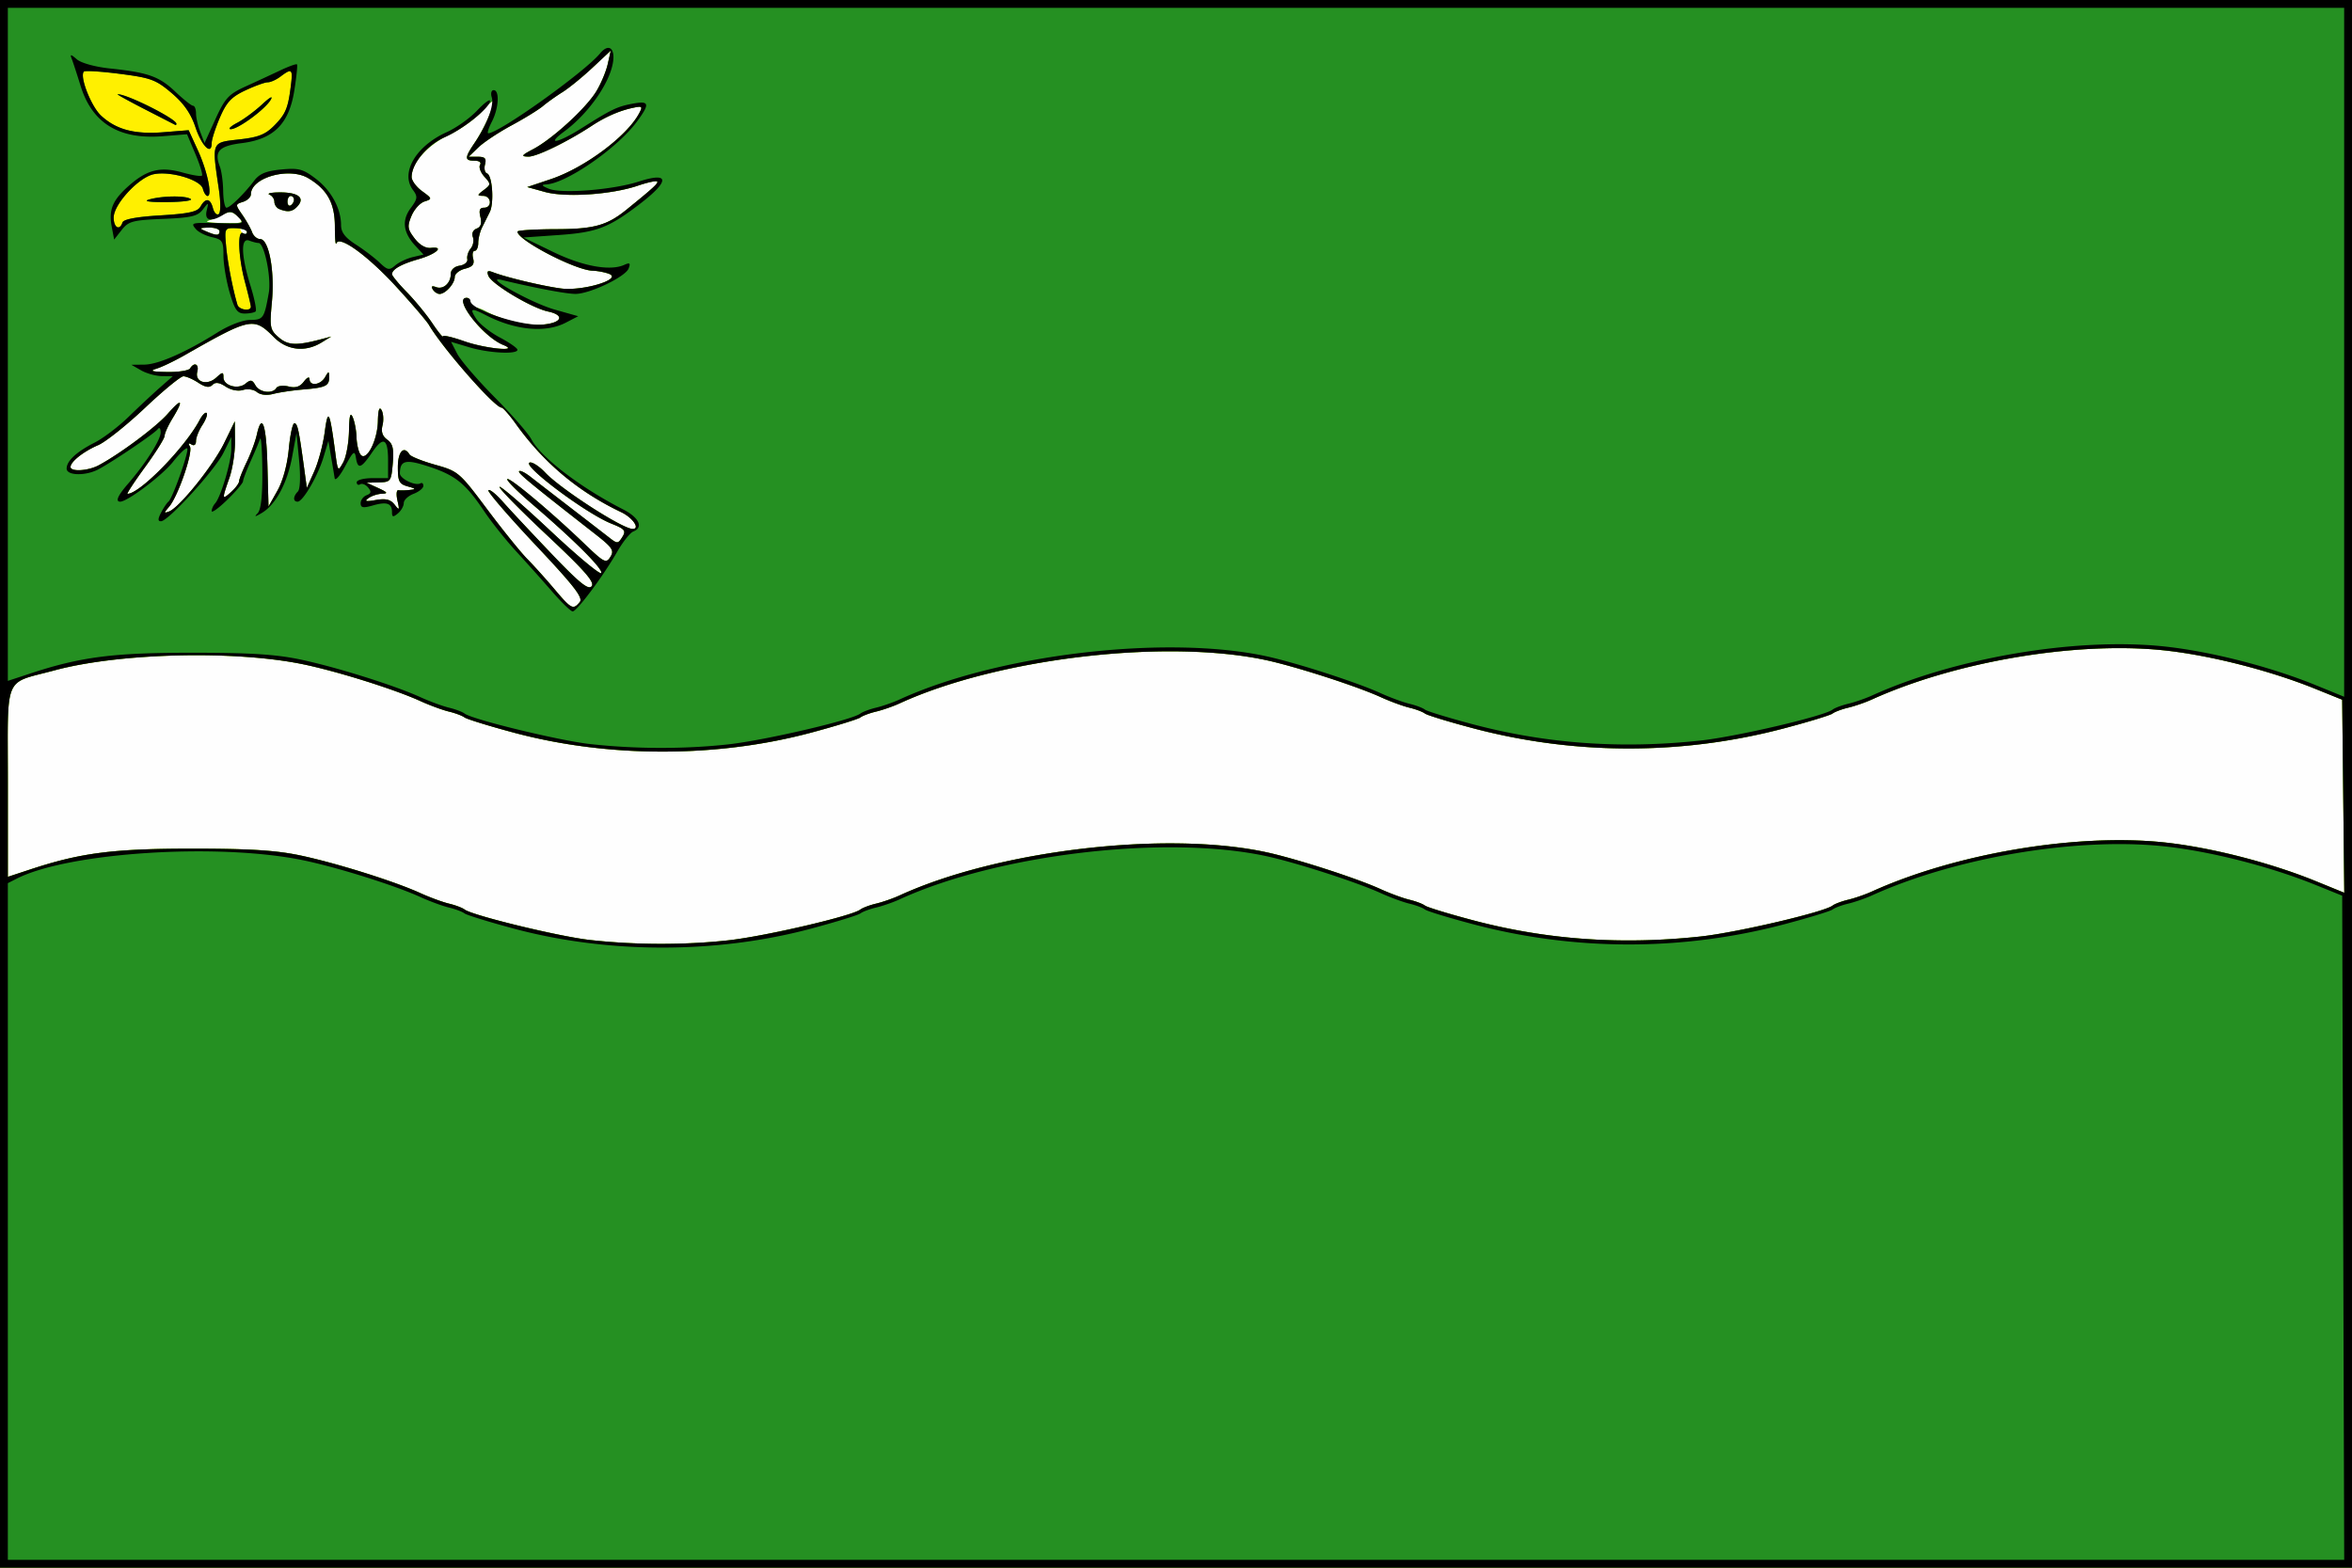 <svg xmlns="http://www.w3.org/2000/svg" width="1248.571" height="832.381" version="1.0"><rect width="100%" height="100%" fill="#333333" stroke="none"/><path style="fill:#fefefe" d="M-162.143 439.981V23.791H1086.43v832.38H-162.143v-416.19z" transform="translate(162.143 -23.79)"/><path style="fill:#fff000;fill-opacity:1" d="M-162.143 439.981V23.791H1086.43v832.38H-162.143v-416.19zm386.62 83.087c19.508-2.155 65.704-12.922 70.089-16.336 1.178-.917 4.95-2.337 8.384-3.155 3.434-.819 9.052-2.778 12.486-4.354 52.184-23.96 141.212-34.461 194.569-22.951 15.86 3.422 48.04 13.814 60.867 19.658 4.944 2.252 11.766 4.76 15.16 5.574 3.394.814 7.115 2.214 8.27 3.112 1.154.897 12.86 4.47 26.011 7.937 38.78 10.225 78.287 13.013 120.24 8.486 19.22-2.075 65.665-12.95 70.131-16.423 1.155-.898 4.909-2.302 8.342-3.12 3.434-.819 9.052-2.762 12.486-4.319 44.284-20.081 107.775-30.875 154.17-26.209 24.696 2.484 57.01 10.682 81.534 20.686l15.122 6.169-.556-51.256-.556-51.257-14.567-5.884c-24.32-9.824-56.647-17.978-80.976-20.425-46.396-4.666-109.887 6.128-154.171 26.21-3.434 1.556-9.052 3.5-12.486 4.318-3.433.818-7.187 2.222-8.342 3.12-1.154.898-12.86 4.47-26.012 7.937-53.707 14.161-110.651 14.161-164.359 0-13.152-3.468-24.857-7.04-26.012-7.937-1.154-.898-4.875-2.298-8.27-3.111-3.393-.814-10.215-3.323-15.159-5.575-12.827-5.844-45.007-16.236-60.867-19.658-53.357-11.51-142.385-1.009-194.57 22.95-3.433 1.577-9.051 3.537-12.485 4.355-3.434.818-7.18 2.217-8.327 3.107-1.146.891-12.851 4.508-26.011 8.038-50.27 13.484-107.878 13.484-158.147 0-13.16-3.53-24.866-7.147-26.012-8.038-1.146-.89-4.86-2.285-8.255-3.099-3.393-.813-10.215-3.322-15.159-5.574-13.742-6.26-44.06-15.779-62.238-19.54-36.454-7.542-97.765-6.039-132.066 3.238-27.306 7.385-24.716 1.173-24.716 59.27v50.353l11.785-3.888c26.905-8.876 43.98-11.074 86.02-11.074 30.854 0 44.696.878 57.762 3.665 19.17 4.089 49.748 13.7 63.453 19.943 4.944 2.252 11.766 4.76 15.16 5.574 3.393.814 7.115 2.214 8.27 3.112 4.047 3.147 50.09 14.348 66.571 16.194 23.92 2.68 50.209 2.743 73.436.177zm-78.85-179.597c1.9-2.29-2.873-8.448-23.664-30.533-14.324-15.216-25.503-28.205-24.843-28.865.66-.66 4.086 2.076 7.614 6.081 3.528 4.005 15.084 16.36 25.68 27.457 15.084 15.797 19.757 19.583 21.53 17.447 1.753-2.112-3.63-8.259-23.838-27.218-14.357-13.469-25.635-24.957-25.062-25.53.572-.572 12.696 9.895 26.941 23.26 14.246 13.365 26.405 23.485 27.022 22.488 1.219-1.973-14.42-17.597-36.752-36.717-7.775-6.658-13.669-12.573-13.096-13.145 1.162-1.163 23.233 17.332 40.795 34.185 10.655 10.225 11.657 10.735 13.929 7.097 2.148-3.439 1.122-4.956-8.36-12.363-34.977-27.325-40.944-32.259-40.068-33.135.532-.532 3.207.782 5.943 2.92 2.737 2.139 12.273 9.507 21.192 16.374 8.92 6.867 18.243 14.065 20.719 15.996 4.246 3.311 4.638 3.292 6.902-.334 2.109-3.376 1.401-4.244-5.818-7.132-14.035-5.616-49.543-32.46-42.936-32.46 1.521 0 5.008 2.386 7.748 5.304 8.092 8.613 40.29 29.483 46.206 29.948 4.59.362.544-5.833-5.78-8.85-22.867-10.904-41.201-26.283-56.008-46.98-3.367-4.706-6.76-8.556-7.543-8.556-3.621 0-31.209-31.44-38.506-43.883-1.225-2.09-9.014-11.194-17.308-20.232-15.223-16.59-30.367-27.566-31.858-23.092-.428 1.283-.778-2.709-.778-8.872 0-12.425-3.982-19.683-14.114-25.726-10.169-6.066-30.478-.352-30.478 8.575 0 1.462-1.888 3.258-4.196 3.99-4.116 1.307-4.123 1.438-.339 6.904 2.122 3.064 4.45 7.21 5.172 9.213.722 2.003 2.636 3.642 4.253 3.642 4.653 0 7.81 16.74 6.274 33.266-1.272 13.681-1.038 14.906 3.614 18.941 4.949 4.292 9.43 4.478 22.68.944l5.202-1.388-5.203 3.178c-8.577 5.24-18.2 4.174-25.16-2.786-10.856-10.856-12.238-10.577-47.673 9.619-5.15 2.935-11.705 6.076-14.567 6.979-4.067 1.283-2.845 1.68 5.6 1.82 5.941.099 11.381-.757 12.088-1.902 2.194-3.549 4.867-2.287 3.8 1.794-1.429 5.464 5.174 7.529 10.027 3.136 3.447-3.119 3.861-3.14 3.861-.19 0 4.466 7.737 6.662 11.747 3.334 2.673-2.219 3.561-2.07 5.206.869 2.169 3.876 9.09 4.78 11.145 1.454.71-1.148 3.622-1.503 6.472-.788 3.698.928 6.025.186 8.13-2.593 1.71-2.257 2.977-2.8 3.015-1.293.099 3.866 5.784 3.147 8.224-1.04 1.945-3.341 2.126-3.351 2.184-.123.085 4.715-1.815 5.632-13.732 6.626-5.575.465-12.723 1.52-15.885 2.346-3.535.922-6.904.542-8.745-.986-1.649-1.368-4.955-1.862-7.358-1.1-2.576.818-6.338.091-9.184-1.773-3.46-2.268-5.455-2.523-7.074-.904-1.619 1.619-3.731 1.287-7.49-1.176-2.88-1.887-6.44-3.422-7.911-3.412-1.471.01-10.634 7.545-20.363 16.743-9.728 9.199-20.931 18.122-24.895 19.83-7.8 3.36-14.643 8.778-14.643 11.593 0 2.647 9.265 2.111 14.85-.859 11.297-6.008 30.653-20.447 36.809-27.459 7.515-8.56 8.552-7.474 2.438 2.554-2.285 3.747-4.154 7.885-4.154 9.194 0 1.31-4.667 8.779-10.372 16.598-5.705 7.818-9.9 14.216-9.32 14.216 6.502 0 30.624-24.703 38.274-39.196 1.41-2.674 3.084-4.342 3.719-3.707.634.635-.378 3.491-2.25 6.348-1.872 2.857-3.403 6.687-3.403 8.511 0 1.978-.97 2.718-2.403 1.833-1.533-.947-1.835-.568-.836 1.05 1.812 2.932-6.301 26.494-11.024 32.013-2.871 3.357-2.869 3.608.027 2.496 5.51-2.114 23.328-24.273 29.219-36.338l5.619-11.508.104 10.663c.057 5.865-1.301 14.645-3.018 19.51-4.009 11.363-3.947 11.798 1.04 7.284 2.29-2.071 4.162-4.603 4.162-5.625 0-1.023 1.808-5.6 4.016-10.172 2.21-4.571 4.625-11.081 5.368-14.466 2.705-12.314 5.055-5.656 5.633 15.956l.59 22.11 4.75-8.467c2.9-5.17 5.245-13.777 6.023-22.11.701-7.503 2.033-13.642 2.96-13.642 1.66 0 2.378 3.312 5.192 23.93l1.42 10.405 3.948-8.831c2.17-4.857 4.671-14.222 5.557-20.81 1.76-13.086 2.645-11.367 5.59 10.859 1.339 10.1 1.441 10.226 4.222 5.202 1.568-2.831 2.95-10.299 3.07-16.593.161-8.362.702-10.324 2.009-7.284.983 2.29 1.868 6.971 1.966 10.405.098 3.434.998 7.537 2 9.118 2.947 4.654 9.135-6.86 9.364-17.421.13-6.073.776-8.05 1.945-5.963.961 1.717 1.191 5.34.511 8.05-.85 3.39-.066 5.778 2.516 7.653 2.949 2.141 3.574 4.84 2.92 12.61-.798 9.48-1.1 9.89-7.385 10.053l-6.554.169 6.243 2.858c4.865 2.228 5.324 2.887 2.081 2.985-2.289.069-5.567 1.126-7.283 2.35-2.363 1.683-1.408 1.927 3.928 1.003 5.268-.912 7.775-.299 9.917 2.426 2.576 3.278 2.733 3.06 1.548-2.158-.726-3.192-.506-5.657.488-5.476.994.18 3.68.124 5.969-.125 3.525-.385 3.366-.676-1.04-1.908-4.494-1.256-5.203-2.646-5.203-10.196 0-8.248 3.144-11.678 6.188-6.752.677 1.095 6.84 3.566 13.697 5.49 12.15 3.409 12.846 4.006 27.43 23.493 8.23 10.998 17.806 22.877 21.281 26.398 3.475 3.521 10.012 10.781 14.528 16.133 8.966 10.628 9.906 11.109 13.43 6.864zM-13.875 134.784c-1.43-.577-2.601-2.298-2.601-3.824 0-1.526-1.17-3.247-2.601-3.824-1.431-.578.676-1.11 4.682-1.182 9.993-.182 14.162 2.56 10.536 6.928-2.757 3.322-5.3 3.805-10.016 1.902zm7.804-4.987c0-1.077-.78-1.959-1.735-1.959-.953 0-1.734 1.364-1.734 3.03 0 1.667.78 2.548 1.734 1.958.954-.59 1.735-1.953 1.735-3.03zm111.055 77.143c-10.896-4.399-26.776-24.997-19.27-24.997 1.266 0 1.745 1.453 1.063 3.23-.709 1.848-.36 2.687.814 1.96 1.13-.697 4.63.094 7.78 1.76 9.51 5.03 21.904 7.974 30.537 7.255 10.266-.854 11.987-5.026 2.872-6.962-8.748-1.858-29.971-14.558-31.653-18.94-.972-2.533-.399-2.992 2.386-1.912 7.032 2.726 26.25 7.32 36.064 8.622 11.617 1.541 32.906-4.89 25.635-7.745-2.16-.848-6.118-1.608-8.794-1.688-9.185-.276-39.895-16.266-39.868-20.758.004-.681 9.135-1.259 20.29-1.283 20.29-.045 27.223-1.95 37.547-10.32 14.382-11.66 17.136-14.194 16.315-15.015-.512-.512-5.122.491-10.243 2.23-13.995 4.751-38.295 6.39-49.35 3.328l-9.364-2.593 12.486-4.188c17.939-6.018 40.36-22.711 46.89-34.913 2.037-3.808 1.726-4.059-3.601-2.9-6.974 1.519-14.359 4.763-21.44 9.42-12.95 8.52-29.324 16.49-33.702 16.406-4.13-.08-3.767-.636 2.614-4.009 10.07-5.325 27.785-21.521 33.304-30.451 2.487-4.026 5.26-10.585 6.16-14.578l1.637-7.258-9.74 9.11c-5.356 5.01-12.525 10.848-15.93 12.971-3.406 2.124-8.065 5.444-10.354 7.38-2.289 1.934-9.78 6.548-16.648 10.251-6.867 3.704-14.805 8.97-17.64 11.705l-5.155 4.97h4.877c3.813 0 4.646.887 3.815 4.063-.584 2.234-.11 4.38 1.053 4.767 2.834.945 3.876 15.69 1.454 20.575a1802.26 1802.26 0 0 1-4.01 8.025c-1.145 2.273-2.082 6.019-2.082 8.324 0 2.304-.848 4.19-1.886 4.19-1.037 0-1.407 1.83-.822 4.067.803 3.074-.261 4.4-4.357 5.428-2.981.748-5.42 2.73-5.42 4.405 0 3.49-4.927 8.99-8.053 8.99-1.158 0-2.784-1.095-3.611-2.434-.988-1.599-.403-2.012 1.704-1.203 3.874 1.486 7.879-2.092 7.879-7.039 0-2.135 1.905-3.892 4.682-4.315 2.575-.393 4.415-1.962 4.089-3.486-.327-1.524.48-4.065 1.793-5.646 1.313-1.582 1.83-4.328 1.149-6.103-.724-1.887.107-3.743 2.003-4.47 2.22-.852 2.852-2.794 2.006-6.164-.892-3.556-.358-4.92 1.926-4.92 4.443 0 3.969-6.229-.48-6.31-3.314-.06-3.282-.339.352-3.088 3.826-2.895 3.839-3.194.316-7.086-2.022-2.235-3.062-5.06-2.31-6.276.796-1.289-.422-2.212-2.918-2.212-5.347 0-5.35-1.512-.02-9.364 4.557-6.715 10.302-19.081 10.302-22.177 0-1.045-2.873 1.373-6.384 5.372-3.512 4-11.514 9.699-17.784 12.664-11.273 5.334-19.507 14.685-19.524 22.175-.004 1.908 2.508 5.3 5.582 7.54 5.396 3.931 5.44 4.12 1.265 5.446-2.38.755-5.502 4.21-6.938 7.679-2.299 5.548-2.102 6.978 1.636 11.896 2.688 3.537 5.903 5.4 8.752 5.073 7.373-.846 2.699 3.326-6.75 6.027-9.1 2.6-13.96 5.369-13.96 7.952 0 .829 3.512 5.088 7.804 9.465s10.375 11.778 13.517 16.447c3.143 4.668 5.718 7.856 5.723 7.082.005-.773 4.925.364 10.934 2.527 11.009 3.962 30.494 5.837 21.054 2.026zM-45.61 146.567c0-1.145-2.575-2.015-5.722-1.935-5.071.13-5.249.35-1.56 1.935 5.683 2.442 7.282 2.442 7.282 0zm14.567 0c0-1.145-.992-2.081-2.204-2.081-1.212 0-1.625.936-.917 2.08.707 1.145 1.699 2.082 2.203 2.082.505 0 .918-.937.918-2.081zm-4.695-7.668c-2.818-2.818-4.436-3.052-8.25-1.193-2.608 1.273-6.148 2.777-7.864 3.342-1.717.566 1.995 1.102 8.25 1.193 10.66.154 11.151-.055 7.864-3.342z" transform="translate(162.143 -23.79)"/><path style="fill:#259022;fill-opacity:1" d="M-162.143 439.981V23.791H1086.43v832.38H-162.143v-416.19zm386.62 83.087c19.508-2.155 65.704-12.922 70.089-16.336 1.178-.917 4.95-2.337 8.384-3.155 3.434-.819 9.052-2.778 12.486-4.354 52.184-23.96 141.212-34.461 194.569-22.951 15.86 3.422 48.04 13.814 60.867 19.658 4.944 2.252 11.766 4.76 15.16 5.574 3.394.814 7.115 2.214 8.27 3.112 1.154.897 12.86 4.47 26.011 7.937 38.78 10.225 78.287 13.013 120.24 8.486 19.22-2.075 65.665-12.95 70.131-16.423 1.155-.898 4.909-2.302 8.342-3.12 3.434-.819 9.052-2.762 12.486-4.319 44.284-20.081 107.775-30.875 154.17-26.209 24.696 2.484 57.01 10.682 81.534 20.686l15.122 6.169-.556-51.256-.556-51.257-14.567-5.884c-24.32-9.824-56.647-17.978-80.976-20.425-46.396-4.666-109.887 6.128-154.171 26.21-3.434 1.556-9.052 3.5-12.486 4.318-3.433.818-7.187 2.222-8.342 3.12-1.154.898-12.86 4.47-26.012 7.937-53.707 14.161-110.651 14.161-164.359 0-13.152-3.468-24.857-7.04-26.012-7.937-1.154-.898-4.875-2.298-8.27-3.111-3.393-.814-10.215-3.323-15.159-5.575-12.827-5.844-45.007-16.236-60.867-19.658-53.357-11.51-142.385-1.009-194.57 22.95-3.433 1.577-9.051 3.537-12.485 4.355-3.434.818-7.18 2.217-8.327 3.107-1.146.891-12.851 4.508-26.011 8.038-50.27 13.484-107.878 13.484-158.147 0-13.16-3.53-24.866-7.147-26.012-8.038-1.146-.89-4.86-2.285-8.255-3.099-3.393-.813-10.215-3.322-15.159-5.574-13.742-6.26-44.06-15.779-62.238-19.54-36.454-7.542-97.765-6.039-132.066 3.238-27.306 7.385-24.716 1.173-24.716 59.27v50.353l11.785-3.888c26.905-8.876 43.98-11.074 86.02-11.074 30.854 0 44.696.878 57.762 3.665 19.17 4.089 49.748 13.7 63.453 19.943 4.944 2.252 11.766 4.76 15.16 5.574 3.393.814 7.115 2.214 8.27 3.112 4.047 3.147 50.09 14.348 66.571 16.194 23.92 2.68 50.209 2.743 73.436.177zm-78.85-179.597c1.9-2.29-2.873-8.448-23.664-30.533-14.324-15.216-25.503-28.205-24.843-28.865.66-.66 4.086 2.076 7.614 6.081 3.528 4.005 15.084 16.36 25.68 27.457 15.084 15.797 19.757 19.583 21.53 17.447 1.753-2.112-3.63-8.259-23.838-27.218-14.357-13.469-25.635-24.957-25.062-25.53.572-.572 12.696 9.895 26.941 23.26 14.246 13.365 26.405 23.485 27.022 22.488 1.219-1.973-14.42-17.597-36.752-36.717-7.775-6.658-13.669-12.573-13.096-13.145 1.162-1.163 23.233 17.332 40.795 34.185 10.655 10.225 11.657 10.735 13.929 7.097 2.148-3.439 1.122-4.956-8.36-12.363-34.977-27.325-40.944-32.259-40.068-33.135.532-.532 3.207.782 5.943 2.92 2.737 2.139 12.273 9.507 21.192 16.374 8.92 6.867 18.243 14.065 20.719 15.996 4.246 3.311 4.638 3.292 6.902-.334 2.109-3.376 1.401-4.244-5.818-7.132-14.035-5.616-49.543-32.46-42.936-32.46 1.521 0 5.008 2.386 7.748 5.304 8.092 8.613 40.29 29.483 46.206 29.948 4.59.362.544-5.833-5.78-8.85-22.867-10.904-41.201-26.283-56.008-46.98-3.367-4.706-6.76-8.556-7.543-8.556-3.621 0-31.209-31.44-38.506-43.883-1.225-2.09-9.014-11.194-17.308-20.232-15.223-16.59-30.367-27.566-31.858-23.092-.428 1.283-.778-2.709-.778-8.872 0-12.425-3.982-19.683-14.114-25.726-10.169-6.066-30.478-.352-30.478 8.575 0 1.462-1.888 3.258-4.196 3.99-4.116 1.307-4.123 1.438-.339 6.904 2.122 3.064 4.45 7.21 5.172 9.213.722 2.003 2.636 3.642 4.253 3.642 4.653 0 7.81 16.74 6.274 33.266-1.272 13.681-1.038 14.906 3.614 18.941 4.949 4.292 9.43 4.478 22.68.944l5.202-1.388-5.203 3.178c-8.577 5.24-18.2 4.174-25.16-2.786-10.856-10.856-12.238-10.577-47.673 9.619-5.15 2.935-11.705 6.076-14.567 6.979-4.067 1.283-2.845 1.68 5.6 1.82 5.941.099 11.381-.757 12.088-1.902 2.194-3.549 4.867-2.287 3.8 1.794-1.429 5.464 5.174 7.529 10.027 3.136 3.447-3.119 3.861-3.14 3.861-.19 0 4.466 7.737 6.662 11.747 3.334 2.673-2.219 3.561-2.07 5.206.869 2.169 3.876 9.09 4.78 11.145 1.454.71-1.148 3.622-1.503 6.472-.788 3.698.928 6.025.186 8.13-2.593 1.71-2.257 2.977-2.8 3.015-1.293.099 3.866 5.784 3.147 8.224-1.04 1.945-3.341 2.126-3.351 2.184-.123.085 4.715-1.815 5.632-13.732 6.626-5.575.465-12.723 1.52-15.885 2.346-3.535.922-6.904.542-8.745-.986-1.649-1.368-4.955-1.862-7.358-1.1-2.576.818-6.338.091-9.184-1.773-3.46-2.268-5.455-2.523-7.074-.904-1.619 1.619-3.731 1.287-7.49-1.176-2.88-1.887-6.44-3.422-7.911-3.412-1.471.01-10.634 7.545-20.363 16.743-9.728 9.199-20.931 18.122-24.895 19.83-7.8 3.36-14.643 8.778-14.643 11.593 0 2.647 9.265 2.111 14.85-.859 11.297-6.008 30.653-20.447 36.809-27.459 7.515-8.56 8.552-7.474 2.438 2.554-2.285 3.747-4.154 7.885-4.154 9.194 0 1.31-4.667 8.779-10.372 16.598-5.705 7.818-9.9 14.216-9.32 14.216 6.502 0 30.624-24.703 38.274-39.196 1.41-2.674 3.084-4.342 3.719-3.707.634.635-.378 3.491-2.25 6.348-1.872 2.857-3.403 6.687-3.403 8.511 0 1.978-.97 2.718-2.403 1.833-1.533-.947-1.835-.568-.836 1.05 1.812 2.932-6.301 26.494-11.024 32.013-2.871 3.357-2.869 3.608.027 2.496 5.51-2.114 23.328-24.273 29.219-36.338l5.619-11.508.104 10.663c.057 5.865-1.301 14.645-3.018 19.51-4.009 11.363-3.947 11.798 1.04 7.284 2.29-2.071 4.162-4.603 4.162-5.625 0-1.023 1.808-5.6 4.016-10.172 2.21-4.571 4.625-11.081 5.368-14.466 2.705-12.314 5.055-5.656 5.633 15.956l.59 22.11 4.75-8.467c2.9-5.17 5.245-13.777 6.023-22.11.701-7.503 2.033-13.642 2.96-13.642 1.66 0 2.378 3.312 5.192 23.93l1.42 10.405 3.948-8.831c2.17-4.857 4.671-14.222 5.557-20.81 1.76-13.086 2.645-11.367 5.59 10.859 1.339 10.1 1.441 10.226 4.222 5.202 1.568-2.831 2.95-10.299 3.07-16.593.161-8.362.702-10.324 2.009-7.284.983 2.29 1.868 6.971 1.966 10.405.098 3.434.998 7.537 2 9.118 2.947 4.654 9.135-6.86 9.364-17.421.13-6.073.776-8.05 1.945-5.963.961 1.717 1.191 5.34.511 8.05-.85 3.39-.066 5.778 2.516 7.653 2.949 2.141 3.574 4.84 2.92 12.61-.798 9.48-1.1 9.89-7.385 10.053l-6.554.169 6.243 2.858c4.865 2.228 5.324 2.887 2.081 2.985-2.289.069-5.567 1.126-7.283 2.35-2.363 1.683-1.408 1.927 3.928 1.003 5.268-.912 7.775-.299 9.917 2.426 2.576 3.278 2.733 3.06 1.548-2.158-.726-3.192-.506-5.657.488-5.476.994.18 3.68.124 5.969-.125 3.525-.385 3.366-.676-1.04-1.908-4.494-1.256-5.203-2.646-5.203-10.196 0-8.248 3.144-11.678 6.188-6.752.677 1.095 6.84 3.566 13.697 5.49 12.15 3.409 12.846 4.006 27.43 23.493 8.23 10.998 17.806 22.877 21.281 26.398 3.475 3.521 10.012 10.781 14.528 16.133 8.966 10.628 9.906 11.109 13.43 6.864zM-13.875 134.784c-1.43-.577-2.601-2.298-2.601-3.824 0-1.526-1.17-3.247-2.601-3.824-1.431-.578.676-1.11 4.682-1.182 9.993-.182 14.162 2.56 10.536 6.928-2.757 3.322-5.3 3.805-10.016 1.902zm7.804-4.987c0-1.077-.78-1.959-1.735-1.959-.953 0-1.734 1.364-1.734 3.03 0 1.667.78 2.548 1.734 1.958.954-.59 1.735-1.953 1.735-3.03zm111.055 77.143c-10.896-4.399-26.776-24.997-19.27-24.997 1.266 0 1.745 1.453 1.063 3.23-.709 1.848-.36 2.687.814 1.96 1.13-.697 4.63.094 7.78 1.76 9.51 5.03 21.904 7.974 30.537 7.255 10.266-.854 11.987-5.026 2.872-6.962-8.748-1.858-29.971-14.558-31.653-18.94-.972-2.533-.399-2.992 2.386-1.912 7.032 2.726 26.25 7.32 36.064 8.622 11.617 1.541 32.906-4.89 25.635-7.745-2.16-.848-6.118-1.608-8.794-1.688-9.185-.276-39.895-16.266-39.868-20.758.004-.681 9.135-1.259 20.29-1.283 20.29-.045 27.223-1.95 37.547-10.32 14.382-11.66 17.136-14.194 16.315-15.015-.512-.512-5.122.491-10.243 2.23-13.995 4.751-38.295 6.39-49.35 3.328l-9.364-2.593 12.486-4.188c17.939-6.018 40.36-22.711 46.89-34.913 2.037-3.808 1.726-4.059-3.601-2.9-6.974 1.519-14.359 4.763-21.44 9.42-12.95 8.52-29.324 16.49-33.702 16.406-4.13-.08-3.767-.636 2.614-4.009 10.07-5.325 27.785-21.521 33.304-30.451 2.487-4.026 5.26-10.585 6.16-14.578l1.637-7.258-9.74 9.11c-5.356 5.01-12.525 10.848-15.93 12.971-3.406 2.124-8.065 5.444-10.354 7.38-2.289 1.934-9.78 6.548-16.648 10.251-6.867 3.704-14.805 8.97-17.64 11.705l-5.155 4.97h4.877c3.813 0 4.646.887 3.815 4.063-.584 2.234-.11 4.38 1.053 4.767 2.834.945 3.876 15.69 1.454 20.575a1802.26 1802.26 0 0 1-4.01 8.025c-1.145 2.273-2.082 6.019-2.082 8.324 0 2.304-.848 4.19-1.886 4.19-1.037 0-1.407 1.83-.822 4.067.803 3.074-.261 4.4-4.357 5.428-2.981.748-5.42 2.73-5.42 4.405 0 3.49-4.927 8.99-8.053 8.99-1.158 0-2.784-1.095-3.611-2.434-.988-1.599-.403-2.012 1.704-1.203 3.874 1.486 7.879-2.092 7.879-7.039 0-2.135 1.905-3.892 4.682-4.315 2.575-.393 4.415-1.962 4.089-3.486-.327-1.524.48-4.065 1.793-5.646 1.313-1.582 1.83-4.328 1.149-6.103-.724-1.887.107-3.743 2.003-4.47 2.22-.852 2.852-2.794 2.006-6.164-.892-3.556-.358-4.92 1.926-4.92 4.443 0 3.969-6.229-.48-6.31-3.314-.06-3.282-.339.352-3.088 3.826-2.895 3.839-3.194.316-7.086-2.022-2.235-3.062-5.06-2.31-6.276.796-1.289-.422-2.212-2.918-2.212-5.347 0-5.35-1.512-.02-9.364 4.557-6.715 10.302-19.081 10.302-22.177 0-1.045-2.873 1.373-6.384 5.372-3.512 4-11.514 9.699-17.784 12.664-11.273 5.334-19.507 14.685-19.524 22.175-.004 1.908 2.508 5.3 5.582 7.54 5.396 3.931 5.44 4.12 1.265 5.446-2.38.755-5.502 4.21-6.938 7.679-2.299 5.548-2.102 6.978 1.636 11.896 2.688 3.537 5.903 5.4 8.752 5.073 7.373-.846 2.699 3.326-6.75 6.027-9.1 2.6-13.96 5.369-13.96 7.952 0 .829 3.512 5.088 7.804 9.465s10.375 11.778 13.517 16.447c3.143 4.668 5.718 7.856 5.723 7.082.005-.773 4.925.364 10.934 2.527 11.009 3.962 30.494 5.837 21.054 2.026zm-133.97-20.315c-.014-.858-1.408-6.71-3.097-13.006-3.557-13.25-4.144-27.93-1.04-26.012 1.144.708 2.08.437 2.08-.6 0-1.038-2.687-1.964-5.97-2.057-5.867-.167-5.956 0-5.094 9.567.762 8.448 3.509 22.673 6 31.068.819 2.76 7.162 3.688 7.12 1.04zm-16.624-40.058c0-1.145-2.575-2.015-5.722-1.935-5.071.13-5.249.35-1.56 1.935 5.683 2.442 7.282 2.442 7.282 0zm-51.508-4.669c.566-1.696 7.51-2.989 20.15-3.751 15.165-.915 19.71-1.919 21.265-4.696 2.67-4.77 5.207-4.446 6.59.84.628 2.404 1.992 3.846 3.03 3.204 1.11-.686 1.159-6.133.119-13.215-3.764-25.627-4.12-24.767 10.952-26.472 10.246-1.159 13.833-2.616 18.7-7.594 5.981-6.12 7.207-9.237 8.727-22.203.884-7.544.185-7.987-5.647-3.575-2.222 1.68-5.276 3.055-6.786 3.055-1.51 0-6.861 1.934-11.89 4.298-7.399 3.478-9.977 6.233-13.504 14.432-2.398 5.574-4.36 11.677-4.36 13.563 0 6.759-5.266 1.574-8.635-8.5-2.412-7.214-6.17-12.596-12.636-18.098-8.294-7.057-10.994-8.062-27.323-10.17-9.965-1.286-18.621-1.837-19.235-1.223-2.437 2.437 3.804 18.463 9.104 23.378 8.048 7.462 17.788 10.054 33.15 8.821l13.36-1.072 4.896 10.696c4.98 10.883 7.801 24.222 5.12 24.222-.812 0-1.925-1.715-2.474-3.81-1.264-4.835-17.526-9.615-26.215-7.706-8.032 1.764-21.135 16.003-21.135 22.968 0 5.385 3.164 7.15 4.677 2.608zm14.051-12.157c7.045-2.015 19.23-2.185 22.153-.31 1.31.84-4.308 1.59-12.486 1.663-9.213.083-12.89-.432-9.667-1.353zm46.822-40.726c3.433-1.805 9.4-6.215 13.257-9.801 4.152-3.86 5.99-4.822 4.506-2.358-3.104 5.15-17.435 15.636-21.217 15.523-1.534-.046.02-1.56 3.454-3.364zm-48.903-7.138c-8.584-4.41-15.139-8.032-14.566-8.05C-94.813 73.68-68.5 86.9-68.5 89.51c0 .48-.234.762-.52.628-.286-.134-7.544-3.851-16.128-8.261zm49.41 57.022c-2.818-2.818-4.436-3.052-8.25-1.193-2.608 1.273-6.148 2.777-7.864 3.342-1.717.566 1.995 1.102 8.25 1.193 10.66.154 11.151-.055 7.864-3.342z" transform="translate(162.143 -23.79)"/><path style="fill:#000" d="M-162.143 439.981V23.791H1086.43v832.38H-162.143v-416.19zm1243.901 235.704-.532-176.325-14.567-5.885c-24.315-9.824-56.645-17.979-80.976-20.426-46.396-4.666-109.887 6.128-154.171 26.209-3.434 1.557-9.052 3.5-12.486 4.319-3.433.818-7.187 2.222-8.342 3.12-1.154.897-12.86 4.47-26.012 7.937-53.707 14.16-110.651 14.16-164.359 0-13.152-3.468-24.857-7.04-26.012-7.937-1.154-.898-4.875-2.298-8.27-3.112-3.393-.814-10.215-3.322-15.159-5.574-12.827-5.844-45.007-16.237-60.867-19.658-53.357-11.51-142.385-1.01-194.57 22.95-3.433 1.577-9.051 3.536-12.485 4.355-3.434.818-7.18 2.216-8.327 3.107-1.146.89-12.851 4.508-26.011 8.038-50.27 13.484-107.878 13.484-158.147 0-13.16-3.53-24.866-7.147-26.012-8.038-1.146-.89-4.86-2.285-8.255-3.099-3.393-.814-10.215-3.322-15.159-5.574-13.742-6.26-44.06-15.779-62.238-19.54-45.104-9.332-124.605-4.224-152.1 9.773l-4.682 2.383V852.01H1082.29l-.532-176.324zM224.476 523.068c19.51-2.155 65.705-12.922 70.09-16.336 1.178-.917 4.95-2.337 8.384-3.155 3.434-.819 9.052-2.778 12.486-4.354 52.184-23.96 141.212-34.461 194.569-22.951 15.86 3.422 48.04 13.814 60.867 19.658 4.944 2.252 11.766 4.76 15.16 5.574 3.394.814 7.115 2.214 8.27 3.112 1.154.897 12.86 4.47 26.011 7.937 38.78 10.225 78.287 13.013 120.24 8.486 19.22-2.075 65.665-12.95 70.131-16.423 1.155-.898 4.909-2.302 8.342-3.12 3.434-.819 9.052-2.762 12.486-4.319 44.284-20.081 107.775-30.875 154.17-26.209 24.696 2.484 57.01 10.682 81.534 20.686l15.122 6.169-.556-51.256-.556-51.257-14.567-5.884c-24.32-9.824-56.647-17.978-80.976-20.425-46.396-4.666-109.887 6.128-154.171 26.21-3.434 1.556-9.052 3.5-12.486 4.318-3.433.818-7.187 2.222-8.342 3.12-1.154.898-12.86 4.47-26.012 7.937-53.707 14.161-110.651 14.161-164.359 0-13.152-3.468-24.857-7.04-26.012-7.937-1.154-.898-4.875-2.298-8.27-3.111-3.393-.814-10.215-3.323-15.159-5.575-12.827-5.844-45.007-16.236-60.867-19.658-53.357-11.51-142.385-1.009-194.57 22.95-3.433 1.577-9.051 3.537-12.485 4.355-3.434.818-7.18 2.217-8.327 3.107-1.146.891-12.851 4.508-26.011 8.038-50.27 13.484-107.878 13.484-158.147 0-13.16-3.53-24.866-7.147-26.012-8.038-1.146-.89-4.86-2.285-8.255-3.099-3.393-.813-10.215-3.322-15.159-5.574-13.742-6.26-44.06-15.779-62.238-19.54-36.454-7.542-97.765-6.039-132.066 3.238-27.306 7.385-24.716 1.173-24.716 59.27v50.353l11.785-3.888c26.905-8.876 43.98-11.074 86.02-11.074 30.854 0 44.696.878 57.762 3.665 19.17 4.089 49.748 13.7 63.453 19.943 4.944 2.252 11.766 4.76 15.16 5.574 3.393.814 7.115 2.214 8.27 3.112 4.047 3.147 50.09 14.348 66.571 16.194 23.92 2.68 50.209 2.743 73.436.177zm0-104.048c19.51-2.155 65.705-12.922 70.09-16.336 1.178-.917 4.95-2.337 8.384-3.155 3.434-.818 9.052-2.778 12.486-4.354 52.184-23.96 141.212-34.461 194.569-22.95 15.86 3.42 48.04 13.814 60.867 19.657 4.944 2.252 11.766 4.76 15.16 5.575 3.394.813 7.115 2.214 8.27 3.111 1.154.898 12.86 4.47 26.011 7.937 38.78 10.225 78.287 13.013 120.24 8.486 19.22-2.074 65.665-12.95 70.131-16.423 1.155-.897 4.909-2.301 8.342-3.12 3.434-.818 9.052-2.762 12.486-4.319 44.284-20.081 107.775-30.874 154.17-26.208 24.683 2.482 57.008 10.68 81.498 20.67l15.087 6.155V27.953H-157.981v357.364l11.785-3.887c26.905-8.876 43.98-11.075 86.02-11.075 30.854 0 44.696.879 57.762 3.666 19.17 4.088 49.748 13.699 63.453 19.942 4.944 2.252 11.766 4.76 15.16 5.575 3.393.813 7.115 2.213 8.27 3.111 4.047 3.148 50.09 14.348 66.571 16.194 23.92 2.68 50.209 2.743 73.436.177zM131 337.934c-5-5.767-13.582-15.365-19.07-21.33-5.488-5.964-13.12-15.526-16.96-21.249-9.934-14.803-15.3-19.157-29.3-23.776-12.48-4.116-15.44-3.439-15.523 3.554-.034 2.825 8.249 6.845 10.893 5.288.859-.505 1.561.096 1.561 1.337 0 1.24-2.341 3.145-5.202 4.233-2.862 1.088-5.203 3.29-5.203 4.896 0 1.605-1.404 4.084-3.121 5.509-2.548 2.114-3.122 1.993-3.122-.663 0-4.736-2.724-5.702-10.108-3.584-5.204 1.492-6.54 1.254-6.54-1.166 0-1.673 1.43-3.59 3.175-4.26 2.435-.935 2.623-1.883.805-4.074-1.303-1.57-3.2-2.342-4.215-1.715-1.015.627-1.845.149-1.845-1.063s3.746-2.204 8.324-2.204h8.323v-9.242c0-11.99-2.494-13.228-8.596-4.268-5.765 8.465-7.492 8.99-8.493 2.585-.627-4.01-1.452-3.34-5.756 4.682-2.763 5.15-5.246 7.96-5.518 6.243-.27-1.717-1.131-6.867-1.912-11.445l-1.419-8.324-2.616 8.69c-3.01 9.997-10.91 23.565-13.721 23.565-2.509 0-2.44-2.802.133-5.375 1.225-1.224 1.489-7.864.66-16.543l-1.387-14.499-2.308 12.582c-2.563 13.97-8.763 25.476-16.06 29.802-3.736 2.216-4.223 2.239-2.198.104 1.734-1.828 2.546-9.363 2.437-22.615-.09-10.93-.644-18.468-1.23-16.752-.586 1.717-2.853 7.091-5.038 11.943-2.185 4.852-3.973 9.578-3.973 10.503 0 .925-3.746 5.339-8.324 9.81-4.578 4.47-8.323 7.188-8.323 6.04 0-1.148.812-2.977 1.804-4.064 3.01-3.298 8.6-22.073 8.599-28.88l-.002-6.392-4.14 8.363c-4.52 9.132-29.367 36.377-33.175 36.377-1.738 0-1.712-1.243.1-4.682 1.356-2.575 3.087-5.15 3.846-5.722 2.186-1.648 11.158-27.07 9.971-28.257-.587-.588-3.993 2.624-7.568 7.138-5.695 7.19-24.161 21.119-28 21.119-2.687 0-1.305-3.2 4.044-9.365 9.442-10.881 17.47-23.508 17.436-27.427-.018-2.124-.703-2.87-1.56-1.7-1.642 2.24-23.308 16.913-31.42 21.278-6.759 3.636-16.93 3.44-16.93-.326 0-4.092 5.147-8.87 14.94-13.866 4.546-2.319 12.642-8.477 17.992-13.685 5.35-5.208 12.803-12.176 16.562-15.484l6.836-6.016-5.795-.074c-3.187-.04-8.136-1.412-10.998-3.047l-5.202-2.974 6.896-.074c7.403-.08 22.13-6.556 38.885-17.102 5.977-3.762 13.28-6.58 17.16-6.621 7.134-.078 7.607-.759 10.029-14.411 1.42-8.01-2.371-26.45-5.44-26.45-.901 0-3.12-.568-4.931-1.262-4.608-1.768-4.356 7.876.621 23.87 2.153 6.915 3.401 13.085 2.775 13.711-.626.627-3.257 1.139-5.846 1.139-3.906 0-5.265-1.916-7.977-11.245-1.798-6.185-3.27-15.007-3.27-19.604 0-7.551-.588-8.488-6.099-9.698-3.354-.737-7.215-2.684-8.578-4.327-2.872-3.46-2.646-3.506 14.677-3.024 10.995.306 11.3.171 7.77-3.424-3.055-3.11-4.366-3.31-7.775-1.181-6.55 4.09-10.168 3.229-8.904-2.122 1.088-4.608 1.055-4.617-2.108-.52-2.677 3.466-6.2 4.284-21.087 4.896-16.057.66-18.282 1.255-21.9 5.853l-4.025 5.117-1.289-6.892c-1.695-9.062.517-14.193 9.489-22.013 9.489-8.27 16.512-9.941 28.124-6.69 5.136 1.438 9.77 2.184 10.297 1.657.527-.527-1.04-5.688-3.483-11.469l-4.44-10.51-12.924 1.037c-23.167 1.86-37.429-6.883-43.576-26.713-1.921-6.198-4.042-12.673-4.713-14.39-1-2.555-.505-2.5 2.725.297 2.255 1.954 9.742 4.028 17.472 4.84 20.407 2.146 26.206 4.204 34.8 12.35 4.323 4.097 8.562 7.456 9.42 7.466.858.01 1.56 1.83 1.56 4.045 0 2.214 1.017 6.662 2.26 9.884l2.258 5.859 5.793-12.689c5.102-11.177 7.002-13.24 15.95-17.324 5.586-2.55 13.87-6.392 18.408-8.54 4.54-2.147 8.558-3.598 8.932-3.224.373.373-.269 6.648-1.427 13.944-2.802 17.648-10.897 25.755-27.832 27.871-12.136 1.517-14.835 4.4-11.68 12.48.887 2.271 1.679 8.109 1.76 12.973.08 4.864.867 8.844 1.75 8.844 1.882 0 9.337-7.27 14.677-14.314 2.83-3.733 6.361-5.201 14.36-5.97 9.304-.894 11.563-.29 18.383 4.911 8.177 6.237 13.404 15.848 13.404 24.645 0 3.781 2.175 6.638 7.804 10.247 4.292 2.753 9.97 7.07 12.617 9.594 4.276 4.078 5.205 4.25 8.324 1.544 1.93-1.675 6.101-3.661 9.268-4.414l5.759-1.369-4.279-4.592c-6.534-7.013-7.362-13.523-2.548-20.034 3.719-5.03 3.85-6.112 1.179-9.717-6.723-9.073 1.601-23.284 17.939-30.625 5.083-2.283 12.34-7.438 16.127-11.453 3.788-4.016 6.886-6.331 6.886-5.145 0 3.575-14.573 15.224-24.217 19.358-9.021 3.867-17.378 13.973-17.394 21.033-.004 1.908 2.508 5.3 5.582 7.54 5.396 3.931 5.44 4.12 1.265 5.446-2.38.755-5.502 4.21-6.938 7.679-2.299 5.548-2.102 6.978 1.636 11.896 2.688 3.537 5.903 5.4 8.752 5.073 7.373-.846 2.699 3.326-6.75 6.027-9.1 2.6-13.96 5.369-13.96 7.952 0 .829 3.512 5.088 7.804 9.465s10.375 11.778 13.517 16.447c3.143 4.668 5.718 7.857 5.723 7.085.005-.772 5.136.399 11.402 2.601 11.47 4.031 30.117 5.797 20.586 1.95-10.676-4.31-26.808-24.998-19.494-24.998 1.145 0 2.081.724 2.081 1.608 0 4.717 26.882 13.55 38.337 12.597 10.266-.854 11.987-5.026 2.872-6.962-8.748-1.858-29.971-14.558-31.653-18.94-.972-2.533-.399-2.992 2.386-1.912 7.032 2.726 26.25 7.32 36.064 8.622 11.617 1.541 32.906-4.89 25.635-7.745-2.16-.848-6.118-1.608-8.794-1.688-9.185-.276-39.895-16.266-39.868-20.758.004-.681 9.135-1.259 20.29-1.283 20.29-.045 27.223-1.95 37.547-10.32 14.382-11.66 17.136-14.194 16.315-15.015-.512-.512-5.122.491-10.243 2.23-13.995 4.751-38.295 6.39-49.35 3.328l-9.364-2.593 12.486-4.188c17.939-6.018 40.36-22.711 46.89-34.913 2.037-3.808 1.726-4.059-3.601-2.9-6.974 1.519-14.359 4.763-21.44 9.42-12.95 8.52-29.324 16.49-33.702 16.406-4.13-.08-3.767-.636 2.614-4.009 10.07-5.325 27.785-21.521 33.304-30.451 2.487-4.026 5.26-10.585 6.16-14.578l1.637-7.258-9.74 9.11c-5.356 5.01-12.525 10.848-15.93 12.971-3.406 2.124-8.065 5.444-10.354 7.38-2.289 1.934-9.78 6.548-16.648 10.251-6.867 3.704-14.805 8.97-17.64 11.705l-5.155 4.97h4.877c3.813 0 4.646.887 3.815 4.063-.584 2.234-.11 4.38 1.053 4.767 2.834.945 3.876 15.69 1.454 20.575a1802.26 1802.26 0 0 1-4.01 8.025c-1.145 2.273-2.082 6.019-2.082 8.324 0 2.304-.848 4.19-1.886 4.19-1.037 0-1.407 1.83-.822 4.067.803 3.074-.261 4.4-4.357 5.428-2.981.748-5.42 2.73-5.42 4.405 0 3.49-4.927 8.99-8.053 8.99-1.158 0-2.784-1.095-3.611-2.434-.988-1.599-.403-2.012 1.704-1.203 3.874 1.486 7.879-2.092 7.879-7.039 0-2.135 1.905-3.892 4.682-4.315 2.575-.393 4.415-1.962 4.089-3.486-.327-1.524.48-4.065 1.793-5.646 1.313-1.582 1.83-4.328 1.149-6.103-.724-1.887.107-3.743 2.003-4.47 2.22-.852 2.852-2.794 2.006-6.164-.892-3.556-.358-4.92 1.926-4.92 4.443 0 3.969-6.229-.48-6.31-3.314-.06-3.282-.339.352-3.088 3.826-2.895 3.839-3.194.316-7.086-2.022-2.235-3.062-5.06-2.31-6.276.796-1.289-.422-2.212-2.918-2.212-5.347 0-5.35-1.512-.02-9.364 6.579-9.693 10.49-20.06 9.155-24.267-.668-2.104-.215-3.826 1.007-3.826 3.258 0 2.707 9.672-.954 16.75-1.746 3.377-2.606 6.14-1.91 6.14 5.703 0 51.283-32.563 59.373-42.418 4.643-5.655 8.299-2.615 6.689 5.562-2.215 11.248-13.33 26.762-25.725 35.907-10.138 7.48-3.412 6.241 9.136-1.682 16.083-10.156 18.92-11.522 27.149-13.065 8.93-1.676 9.333-.029 2.318 9.48-10.472 14.193-37.717 33.018-48.34 33.4-2.617.095-2.177.746 1.537 2.276 6.766 2.787 34.086.608 47.767-3.81 16.497-5.328 16.606-.36.266 12.11-16.34 12.47-22.638 14.863-42.83 16.28l-18.729 1.315 15.794 7.655c15.765 7.64 30.309 10.282 37.814 6.866 2.918-1.327 3.384-.934 2.286 1.927-1.7 4.43-20.577 13.468-28.185 13.496-4.824.017-21.362-3.106-39.154-7.395-10.742-2.59 15.707 12.226 28.042 15.708l12.537 3.539-6.66 3.448c-10.75 5.567-26.874 4.013-42.564-4.1-7.701-3.982-8.586-3.6-4.853 2.098 1.786 2.724 7.426 7.17 12.534 9.88 5.108 2.71 9.288 5.632 9.288 6.492 0 2.57-15.29 1.774-25.62-1.335l-9.633-2.9 3.292 6.368c1.81 3.501 10.76 13.904 19.886 23.117 9.127 9.213 17.87 19.22 19.43 22.236 4.916 9.506 26.146 25.744 48.704 37.252 8.548 4.361 10.975 9.631 5.416 11.764-1.67.64-5.54 5.528-8.601 10.86-7.372 12.84-21.343 31.545-23.56 31.545-.971 0-5.857-4.718-10.858-10.485zm14.628 5.537c1.9-2.29-2.873-8.448-23.664-30.533-14.324-15.216-25.503-28.205-24.843-28.865.66-.66 4.086 2.076 7.614 6.081 3.528 4.005 15.084 16.36 25.68 27.457 15.084 15.797 19.757 19.583 21.53 17.447 1.753-2.112-3.63-8.259-23.838-27.218-14.357-13.469-25.635-24.957-25.062-25.53.572-.572 12.696 9.895 26.941 23.26 14.246 13.365 26.405 23.485 27.022 22.488 1.219-1.973-14.42-17.597-36.752-36.717-7.775-6.658-13.669-12.573-13.096-13.145 1.162-1.163 23.233 17.332 40.795 34.185 10.655 10.225 11.657 10.735 13.929 7.097 2.148-3.439 1.122-4.956-8.36-12.363-34.977-27.325-40.944-32.259-40.068-33.135.532-.532 3.207.782 5.943 2.92 2.737 2.139 12.273 9.507 21.192 16.374 8.92 6.867 18.243 14.065 20.719 15.996 4.246 3.311 4.638 3.292 6.902-.334 2.109-3.376 1.401-4.244-5.818-7.132-14.035-5.616-49.543-32.46-42.936-32.46 1.521 0 5.008 2.386 7.748 5.304 8.092 8.613 40.29 29.483 46.206 29.948 4.59.362.544-5.833-5.78-8.85-22.867-10.904-41.201-26.283-56.008-46.98-3.367-4.706-6.76-8.556-7.543-8.556-3.621 0-31.209-31.44-38.506-43.883-1.225-2.09-9.014-11.194-17.308-20.232-15.223-16.59-30.367-27.566-31.858-23.092-.428 1.283-.778-2.709-.778-8.872 0-12.425-3.982-19.683-14.114-25.726-10.169-6.066-30.478-.352-30.478 8.575 0 1.462-1.888 3.258-4.196 3.99-4.116 1.307-4.123 1.438-.339 6.904 2.122 3.064 4.45 7.21 5.172 9.213.722 2.003 2.636 3.642 4.253 3.642 4.653 0 7.81 16.74 6.274 33.266-1.272 13.681-1.038 14.906 3.614 18.941 4.949 4.292 9.43 4.478 22.68.944l5.202-1.388-5.203 3.178c-8.577 5.24-18.2 4.174-25.16-2.786-10.856-10.856-12.238-10.577-47.673 9.619-5.15 2.935-11.705 6.076-14.567 6.979-4.067 1.283-2.845 1.68 5.6 1.82 5.941.099 11.381-.757 12.088-1.902 2.194-3.549 4.867-2.287 3.8 1.794-1.429 5.464 5.174 7.529 10.027 3.136 3.447-3.119 3.861-3.14 3.861-.19 0 4.466 7.737 6.662 11.747 3.334 2.673-2.219 3.561-2.07 5.206.869 2.169 3.876 9.09 4.78 11.145 1.454.71-1.148 3.622-1.503 6.472-.788 3.698.928 6.025.186 8.13-2.593 1.71-2.257 2.977-2.8 3.015-1.293.099 3.866 5.784 3.147 8.224-1.04 1.945-3.341 2.126-3.351 2.184-.123.085 4.715-1.815 5.632-13.732 6.626-5.575.465-12.723 1.52-15.885 2.346-3.535.922-6.904.542-8.745-.986-1.649-1.368-4.955-1.862-7.358-1.1-2.576.818-6.338.091-9.184-1.773-3.46-2.268-5.455-2.523-7.074-.904-1.619 1.619-3.731 1.287-7.49-1.176-2.88-1.887-6.44-3.422-7.911-3.412-1.471.01-10.634 7.545-20.363 16.743-9.728 9.199-20.931 18.122-24.895 19.83-7.8 3.36-14.643 8.778-14.643 11.593 0 2.647 9.265 2.111 14.85-.859 11.297-6.008 30.653-20.447 36.809-27.459 7.515-8.56 8.552-7.474 2.438 2.554-2.285 3.747-4.154 7.885-4.154 9.194 0 1.31-4.667 8.779-10.372 16.598-5.705 7.818-9.9 14.216-9.32 14.216 6.502 0 30.624-24.703 38.274-39.196 1.41-2.674 3.084-4.342 3.719-3.707.634.635-.378 3.491-2.25 6.348-1.872 2.857-3.403 6.687-3.403 8.511 0 1.978-.97 2.718-2.403 1.833-1.533-.947-1.835-.568-.836 1.05 1.812 2.932-6.301 26.494-11.024 32.013-2.871 3.357-2.869 3.608.027 2.496 5.51-2.114 23.328-24.273 29.219-36.338l5.619-11.508.104 10.663c.057 5.865-1.301 14.645-3.018 19.51-4.009 11.363-3.947 11.798 1.04 7.284 2.29-2.071 4.162-4.603 4.162-5.625 0-1.023 1.808-5.6 4.016-10.172 2.21-4.571 4.625-11.081 5.368-14.466 2.705-12.314 5.055-5.656 5.633 15.956l.59 22.11 4.75-8.467c2.9-5.17 5.245-13.777 6.023-22.11.701-7.503 2.033-13.642 2.96-13.642 1.66 0 2.378 3.312 5.192 23.93l1.42 10.405 3.948-8.831c2.17-4.857 4.671-14.222 5.557-20.81 1.76-13.086 2.645-11.367 5.59 10.859 1.339 10.1 1.441 10.226 4.222 5.202 1.568-2.831 2.95-10.299 3.07-16.593.161-8.362.702-10.324 2.009-7.284.983 2.29 1.868 6.971 1.966 10.405.098 3.434.998 7.537 2 9.118 2.947 4.654 9.135-6.86 9.364-17.421.13-6.073.776-8.05 1.945-5.963.961 1.717 1.191 5.34.511 8.05-.85 3.39-.066 5.778 2.516 7.653 2.949 2.141 3.574 4.84 2.92 12.61-.798 9.48-1.1 9.89-7.385 10.053l-6.554.169 6.243 2.858c4.865 2.228 5.324 2.887 2.081 2.985-2.289.069-5.567 1.126-7.283 2.35-2.363 1.683-1.408 1.927 3.928 1.003 5.268-.912 7.775-.299 9.917 2.426 2.576 3.278 2.733 3.06 1.548-2.158-.726-3.192-.506-5.657.488-5.476.994.18 3.68.124 5.969-.125 3.525-.385 3.366-.676-1.04-1.908-4.494-1.256-5.203-2.646-5.203-10.196 0-8.248 3.144-11.678 6.188-6.752.677 1.095 6.84 3.566 13.697 5.49 12.15 3.409 12.846 4.006 27.43 23.493 8.23 10.998 17.806 22.877 21.281 26.398 3.475 3.521 10.012 10.781 14.528 16.133 8.966 10.628 9.906 11.109 13.43 6.864zM-13.875 134.784c-1.43-.577-2.601-2.298-2.601-3.824 0-1.526-1.17-3.247-2.601-3.824-1.431-.578.676-1.11 4.682-1.182 9.993-.182 14.162 2.56 10.536 6.928-2.757 3.322-5.3 3.805-10.016 1.902zm7.804-4.987c0-1.077-.78-1.959-1.735-1.959-.953 0-1.734 1.364-1.734 3.03 0 1.667.78 2.548 1.734 1.958.954-.59 1.735-1.953 1.735-3.03zm-22.916 56.828c-.013-.858-1.407-6.71-3.096-13.006-3.557-13.25-4.144-27.93-1.04-26.012 1.144.708 2.08.437 2.08-.6 0-1.038-2.687-1.964-5.97-2.057-5.867-.167-5.956 0-5.094 9.567.762 8.448 3.509 22.673 6 31.068.819 2.76 7.162 3.688 7.12 1.04zm-16.623-40.058c0-1.145-2.575-2.015-5.722-1.935-5.071.13-5.249.35-1.56 1.935 5.683 2.442 7.282 2.442 7.282 0zm-51.508-4.669c.566-1.696 7.51-2.989 20.15-3.751 15.165-.915 19.71-1.919 21.265-4.696 2.67-4.77 5.207-4.446 6.59.84.628 2.404 1.992 3.846 3.03 3.204 1.11-.686 1.159-6.133.119-13.215-3.764-25.627-4.12-24.767 10.952-26.472 10.246-1.159 13.833-2.616 18.7-7.594 5.981-6.12 7.207-9.237 8.727-22.203.884-7.544.185-7.987-5.647-3.575-2.222 1.68-5.276 3.055-6.786 3.055-1.51 0-6.861 1.934-11.89 4.298-7.399 3.478-9.977 6.233-13.504 14.432-2.398 5.574-4.36 11.677-4.36 13.563 0 6.759-5.266 1.574-8.635-8.5-2.412-7.214-6.17-12.596-12.636-18.098-8.294-7.057-10.994-8.062-27.323-10.17-9.965-1.286-18.621-1.837-19.235-1.223-2.437 2.437 3.804 18.463 9.104 23.378 8.048 7.462 17.788 10.054 33.15 8.821l13.36-1.072 4.896 10.696c4.98 10.883 7.801 24.222 5.12 24.222-.812 0-1.925-1.715-2.474-3.81-1.264-4.835-17.526-9.615-26.215-7.706-8.032 1.764-21.135 16.003-21.135 22.968 0 5.385 3.164 7.15 4.677 2.608zm14.051-12.157c7.045-2.015 19.23-2.185 22.153-.31 1.31.84-4.308 1.59-12.486 1.663-9.213.083-12.89-.432-9.667-1.353zm46.822-40.726c3.433-1.805 9.4-6.215 13.257-9.801 4.152-3.86 5.99-4.822 4.506-2.358-3.104 5.15-17.435 15.636-21.217 15.523-1.534-.046.02-1.56 3.454-3.364zm-48.903-7.138c-8.584-4.41-15.139-8.032-14.566-8.05C-94.813 73.68-68.5 86.9-68.5 89.51c0 .48-.234.762-.52.628-.286-.134-7.544-3.851-16.128-8.261z" transform="translate(162.143 -23.79)"/></svg>